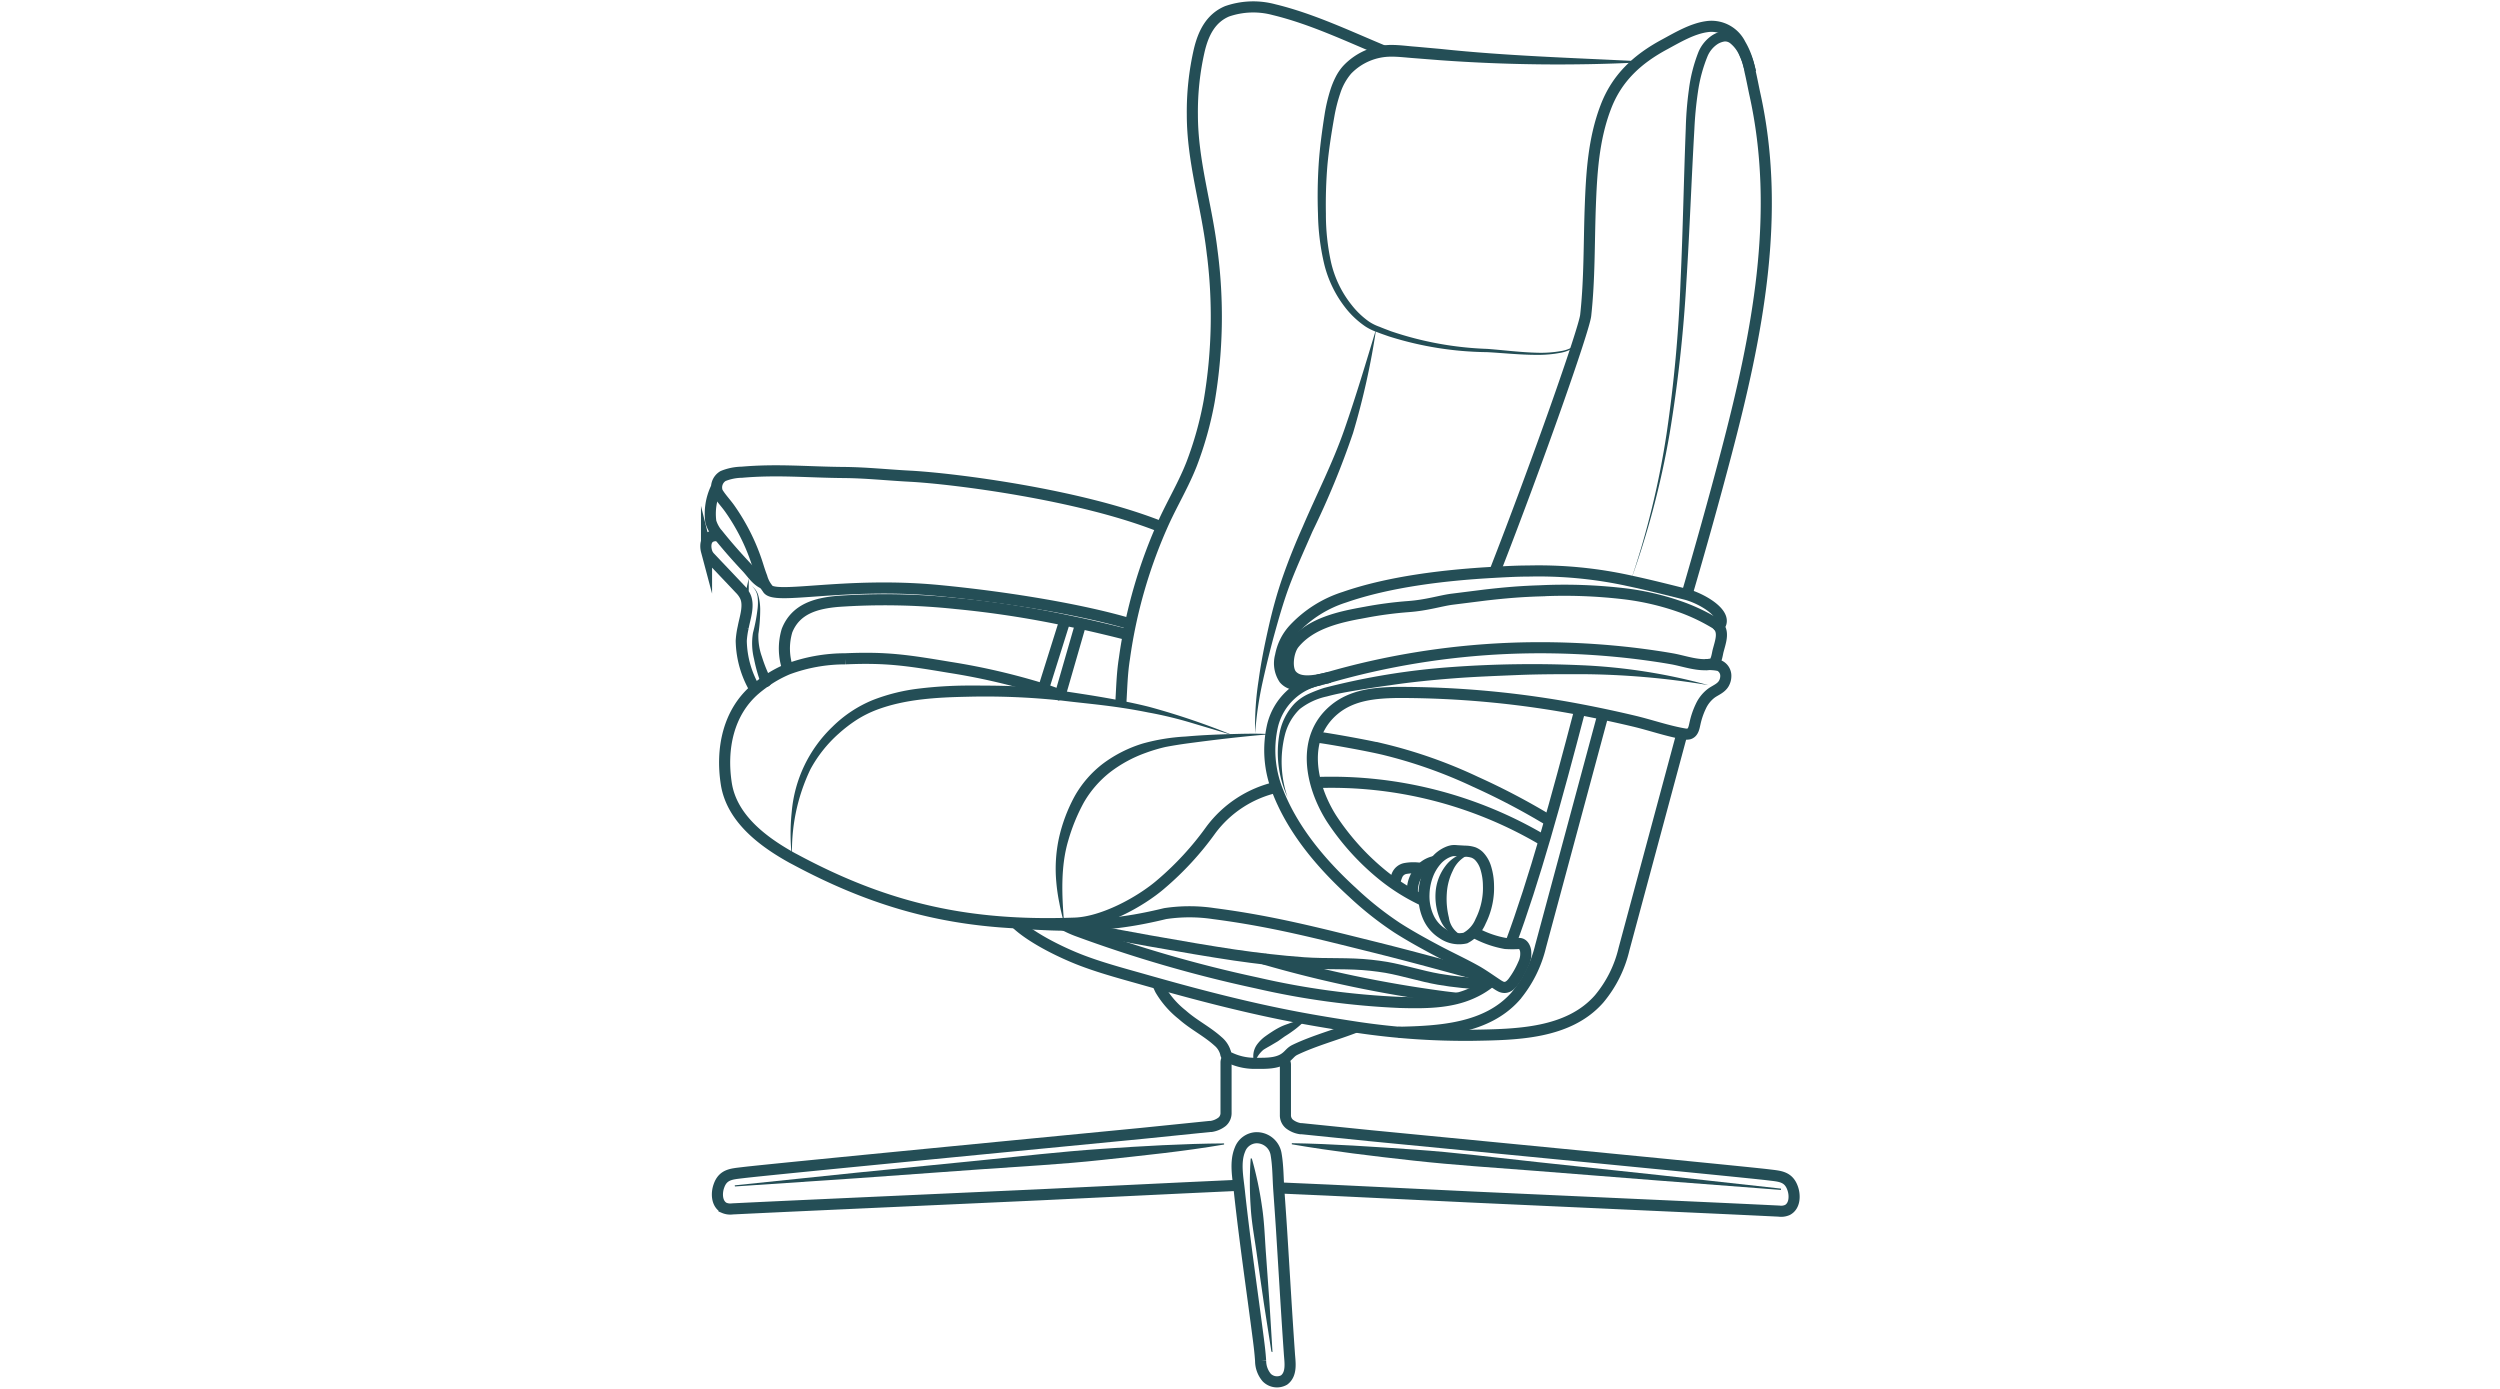 <svg id="Layer_1" data-name="Layer 1" xmlns="http://www.w3.org/2000/svg" viewBox="0 0 360 200"><defs><style>.cls-1{fill:none;stroke:#244e56;stroke-miterlimit:10;stroke-width:1.6px;}.cls-2{fill:#244e56;}</style></defs><path class="cls-1" d="M184.65,152.53a.91.91,0,0,1,.45.75v7.27a1.64,1.64,0,0,0,.57,1.3,3.41,3.41,0,0,0,1.58.68l.18,0,9.81,1c7.35.72,53.34,5.15,57.44,5.65,1.61.2,2.86.22,3.46,1.93.36,1,.35,2.53-.74,3.12a2.23,2.23,0,0,1-1.23.17c-6.76-.33-13.51-.63-20.27-.94l-24-1.09-20.74-1-7-.31"/><path class="cls-1" d="M146.24,132.89c2.45,2.36,7.19,4.54,9.68,5.47,3,1.13,6.16,1.95,9.27,2.84l1.53.43c6.53,1.84,13.35,3.58,20,4.84,2.84.54,5.7,1,8.57,1.44a105.52,105.52,0,0,0,16.85,1.17c6.17-.11,13.68-.18,18.12-5.22a17.35,17.35,0,0,0,3.6-7.2l8.36-31.06"/><path class="cls-1" d="M166.72,141.63a7.29,7.29,0,0,0,.38.9,13,13,0,0,0,3.15,3.6c1.6,1.43,3.55,2.38,5.13,3.81a3.37,3.37,0,0,1,1,1.38q.08.21.12.39a.69.69,0,0,0,.33.48,8.38,8.38,0,0,0,4,.93c1.37,0,3.09.07,4.25-.8.62-.45.74-.84,1.45-1.17,2.67-1.28,6-2.19,8.72-3.25"/><path class="cls-1" d="M177,152.22a.89.89,0,0,0-.45.74v7.27a1.65,1.65,0,0,1-.56,1.3,3.44,3.44,0,0,1-1.59.68l-.17,0-9.82,1c-7.34.72-53.34,5.15-57.43,5.65-1.62.2-2.87.22-3.46,1.93-.36,1-.35,2.53.74,3.13a2.29,2.29,0,0,0,1.22.16c6.76-.33,13.52-.63,20.27-.94l24-1.09,20.73-1,7.77-.36"/><path class="cls-2" d="M180.66,153.11a2.87,2.87,0,0,1,.42-2.79,5.61,5.61,0,0,1,1-1c.34-.25.69-.49,1.06-.73s.74-.46,1.13-.66.81-.36,1.23-.5a11,11,0,0,1,2.57-.65,11.84,11.84,0,0,1-2,1.75c-.34.25-.69.48-1.05.7l-1,.71-1.1.65c-.37.21-.7.39-1,.59A4.13,4.13,0,0,0,180.66,153.11Z"/><path class="cls-1" d="M180.76,163.84a2.62,2.62,0,0,0-2.2,1.69c-.76,1.82-.3,4-.1,5.91.77,7.16,1.83,14.31,2.75,21.45.13,1,.25,2,.32,3.08a3.73,3.73,0,0,0,.88,2.4,2.08,2.08,0,0,0,2.5.35c1.17-.88.84-2.6.76-3.85-.42-6-.76-12-1.14-18-.12-1.84-.25-3.67-.38-5.51-.12-1.69-.1-3.47-.39-5.14A2.83,2.83,0,0,0,180.76,163.84Z"/><path class="cls-2" d="M105.8,170.69l17.59-1.83L141,167.11c5.86-.59,11.72-1.27,17.59-1.67s11.77-.75,17.68-.79v.16c-5.83,1-11.69,1.58-17.55,2.22s-11.75.94-17.62,1.36l-17.63,1.27-17.64,1.19Z"/><path class="cls-2" d="M183.08,194.63,182,187.7l-1-6.94c-.31-2.31-.77-4.61-.9-6.94a50.1,50.1,0,0,1,0-7h.16a51.37,51.37,0,0,1,1.46,6.88c.36,2.31.41,4.65.59,7l.5,7,.43,7Z"/><path class="cls-2" d="M256.46,171.35,238.82,170l-17.63-1.39c-5.88-.46-11.77-.83-17.63-1.48s-11.72-1.35-17.54-2.35v-.16c5.91.09,11.79.52,17.68.92s11.73,1.16,17.59,1.79l17.59,1.88,17.58,1.95Z"/><path class="cls-1" d="M201.36,148.65c5.91-.12,12.74-.49,16.89-5.2a17.66,17.66,0,0,0,3.6-7.2l9-33.41"/><path class="cls-1" d="M217.52,135.91c3.41-9.16,6.6-20.73,10-33.74"/><path class="cls-1" d="M214.8,141.25c-.23.19-.45.36-.68.53A11.73,11.73,0,0,1,212,143c-3.21,1.48-7,1.44-10.44,1.35A113.34,113.34,0,0,1,181,141.55,189.83,189.83,0,0,1,155,134a15.37,15.37,0,0,1-1.93-.9"/><path class="cls-2" d="M211.68,123a4.42,4.42,0,0,0-2.48,2.39,8.45,8.45,0,0,0-.86,3.28,11.14,11.14,0,0,0,.3,3.46,3.38,3.38,0,0,0,2,2.65,2.31,2.31,0,0,1-1.94-.54,4.65,4.65,0,0,1-1.25-1.67,8.47,8.47,0,0,1-.73-4,7.08,7.08,0,0,1,1.42-3.86,5.05,5.05,0,0,1,1.54-1.37A2.75,2.75,0,0,1,211.68,123Z"/><path class="cls-1" d="M214.33,128.49a10.78,10.78,0,0,1-1.12,4.17,4.78,4.78,0,0,1-2.2,2.42,4.16,4.16,0,0,1-3.3-.66,5.38,5.38,0,0,1-2-2.28,7.38,7.38,0,0,1-.66-3.38,8.38,8.38,0,0,1,.51-2.68,6.9,6.9,0,0,1,1.2-2.09,4.49,4.49,0,0,1,1.64-1.26,3,3,0,0,1,.72-.23,2.66,2.66,0,0,1,.63,0l1.18.07a4,4,0,0,1,1.28.2,2.54,2.54,0,0,1,.74.48,4.13,4.13,0,0,1,1,1.72,8.94,8.94,0,0,1,.39,2.51C214.35,127.81,214.35,128.15,214.33,128.49Z"/><path class="cls-1" d="M203.38,128.79c0-.16,0-.31,0-.48a4.55,4.55,0,0,1,1.3-3.21,3.74,3.74,0,0,1,2.11-1.08"/><path class="cls-1" d="M200.8,127.29a7.19,7.19,0,0,1,.37-1.23,1.62,1.62,0,0,1,1.22-1,6.66,6.66,0,0,1,2.27,0"/><path class="cls-1" d="M189.45,106.13c.55,0,6.41,1,9.57,1.72a69.29,69.29,0,0,1,13.47,4.74,99,99,0,0,1,10.69,5.63s0,0,0,0"/><path class="cls-1" d="M110.08,84.09c-1.2-.52-1.74-1.52-2.6-2.43-1.38-1.47-2.73-3-4-4.58a5.11,5.11,0,0,1-1.12-1.94,8.59,8.59,0,0,1,.77-4.88"/><path class="cls-1" d="M167.28,75.9c-11.64-4.69-30-7-36.28-7.33-3.28-.17-6.2-.5-9.49-.53C116.3,68,112,67.55,106.83,68a7.49,7.49,0,0,0-2.71.55,1.91,1.91,0,0,0-.8,2.34c.51.85,1.21,1.56,1.78,2.37a29.67,29.67,0,0,1,1.61,2.56,29.21,29.21,0,0,1,2.41,5.57c.18.58.37,1.16.59,1.73a4.53,4.53,0,0,0,.81,1.61v0c.78,1.77,11-1,24.68.31,10.41,1,21.07,2.85,27.63,4.83"/><path class="cls-1" d="M191.47,97.53c-3,.79-4.56.67-5.44-.28s-.55-3.5.32-4.56c2.44-3,6.62-3.87,10.25-4.52a56.07,56.07,0,0,1,6.19-.82c2.66-.19,4.68-.85,6.28-1.06l4.85-.61c2.82-.32,5-.51,7.83-.6a73.6,73.6,0,0,1,12.38.45,37.74,37.74,0,0,1,8.26,2,27.67,27.67,0,0,1,4.49,2.16,2.21,2.21,0,0,1,.66.57"/><path class="cls-1" d="M215.22,82.41C208,82.8,200,83.77,193.59,86a17,17,0,0,0-7.34,4.66,7.7,7.7,0,0,0-1.85,3.77,4.06,4.06,0,0,0,.53,3.34,2.4,2.4,0,0,0,1.15.72,3.51,3.51,0,0,0,2,0,23.87,23.87,0,0,1,3-.86q3.19-.93,6.43-1.66a110.63,110.63,0,0,1,26.22-2.68,115.34,115.34,0,0,1,11.75.8c1.77.22,3.54.47,5.3.78s4,1.17,5.82.72c.55-.14.69-1.4.8-1.83.32-1.25.84-2.55.13-3.51,1.45-1.7-2.15-3.92-4.6-4.63l-.27-.07c-2.82-.71-5.38-1.35-7.86-1.88A61,61,0,0,0,220,82.23c-1.55,0-3.16.09-4.82.18"/><path class="cls-1" d="M103.49,77.15c-1.88-.21-2,1.28-1.75,2.22a1.93,1.93,0,0,0,.5.89c1.42,1.51,2.85,3,4.28,4.52a4.13,4.13,0,0,1,.75,1c.7,1.34,0,3.18-.25,4.56a11.75,11.75,0,0,0-.28,1.94,14.16,14.16,0,0,0,2,7"/><path class="cls-1" d="M113.45,96.34a9,9,0,0,1-.12-5.53c1.25-3.15,4.2-3.93,7.29-4.21a97.62,97.62,0,0,1,17,.3,142.64,142.64,0,0,1,15.73,2.4l2.28.48c2.34.52,4.65,1.07,6.89,1.65"/><path class="cls-1" d="M190.25,97.86a8.86,8.86,0,0,0-7,6.62,15.81,15.81,0,0,0,.74,9.44c2.2,5.67,6.34,10.54,10.79,14.6a47.78,47.78,0,0,0,6.43,5.09c1.87,1.19,3.81,2.26,5.77,3.3s3.91,1.93,5.79,3c1,.59,1.9,1.24,2.86,1.87a4.17,4.17,0,0,0,.54.31c.72.3,1.27-.11,1.7-.66a12.73,12.73,0,0,0,1.5-2.61,3.34,3.34,0,0,0,.32-1.89c-.08-.5-.36-1.06-.91-1.07a14.69,14.69,0,0,1-2,0,14.3,14.3,0,0,1-4.59-1.66"/><path class="cls-1" d="M204.93,129.66a28.27,28.27,0,0,1-6.19-3.94,35.74,35.74,0,0,1-7-7.85c-3-4.73-4.49-11.66.44-15.72,2.56-2.1,5.82-2.38,9-2.44a139.26,139.26,0,0,1,26.56,2.51q3.81.73,7.59,1.63c2.38.57,4.77,1.41,7.18,1.83a1.65,1.65,0,0,0,.7,0c.66-.19.75-1,.89-1.6a11.08,11.08,0,0,1,.81-2.35,5,5,0,0,1,1.55-1.93c.61-.43,1.35-.68,1.76-1.36a2.18,2.18,0,0,0,.29-1.28,1.61,1.61,0,0,0-.92-1.31,6.87,6.87,0,0,0-2-.14"/><path class="cls-1" d="M182,138.09A176.23,176.23,0,0,0,208,143.54c.65.08,1.3.16,1.95.22"/><path class="cls-2" d="M108.23,84.37a2.57,2.57,0,0,1,1,1.5,7.88,7.88,0,0,1,.24,1.81,23.93,23.93,0,0,1-.26,3.6,8.72,8.72,0,0,0,.51,3.3A21.09,21.09,0,0,0,111,97.76a.8.8,0,0,1-.34,1.08.79.79,0,0,1-1.08-.34l0-.08a22.07,22.07,0,0,1-1-3.54,9.24,9.24,0,0,1-.15-3.75,24.66,24.66,0,0,0,.66-3.47,7.23,7.23,0,0,0,0-1.74A2.47,2.47,0,0,0,108.23,84.37Z"/><path class="cls-2" d="M185.41,114.8a15.38,15.38,0,0,1-1.16-9.17,8.54,8.54,0,0,1,2.16-4.31,6.89,6.89,0,0,1,2.05-1.41,20.27,20.27,0,0,1,2.24-.86,101.88,101.88,0,0,1,18.38-3,159.83,159.83,0,0,1,18.57-.26A82.14,82.14,0,0,1,246,98.66a114.55,114.55,0,0,0-18.36-1.58c-3.07,0-6.14,0-9.22.13s-6.14.24-9.2.48-6.1.54-9.14,1c-1.52.2-3,.43-4.55.69s-3,.51-4.46.91a9.54,9.54,0,0,0-3.91,1.82,7.87,7.87,0,0,0-2.14,3.74A15.87,15.87,0,0,0,185.41,114.8Z"/><polyline class="cls-1" points="150.24 99.23 153.36 89.3 153.4 89.16"/><polyline class="cls-1" points="152.65 100.15 152.66 100.1 155.64 89.78 155.69 89.62"/><path class="cls-1" d="M147.88,133c8.65.59,13.77.05,19.9-1.44a23.46,23.46,0,0,1,7,0c8.42,1.09,15.11,2.85,22.82,4.76,5.29,1.31,10.87,2.84,16.17,4.3"/><path class="cls-1" d="M189.45,112.69a59.86,59.86,0,0,1,32.9,8.38"/><path class="cls-1" d="M152.83,100.17h0l-.16-.07c-.76-.29-1.56-.59-2.43-.87a95.84,95.84,0,0,0-13.54-3.14c-6-1-9-1.48-15-1.22a23.77,23.77,0,0,0-8.22,1.47,17.16,17.16,0,0,0-3.63,2.06c-.29.21-.57.43-.86.66l-.27.23c-3.83,3.3-4.92,8.49-4.13,13.58.78,4.93,5.17,8.29,9.49,10.68l.44.23c10.46,5.62,20,8.4,30.86,9.06h0c3,.19,6.15.21,9.43.09,4-.15,9.34-3,12.37-5.61a43.52,43.52,0,0,0,7.2-7.83,16.28,16.28,0,0,1,9.45-6.13"/><path class="cls-1" d="M153.2,133.18c6.59,1.29,17.9,3.36,24.53,4.34,3.32.48,6.65.88,10,1.12s6.47,0,9.69.36c.73.08,1.47.18,2.2.3,2.54.45,5,1.26,7.56,1.71,2,.36,4.73.61,7,.77"/><path class="cls-2" d="M114.07,123.71a29.73,29.73,0,0,1-.06-6.8,19.25,19.25,0,0,1,5.86-12.25,17.92,17.92,0,0,1,5.83-3.86,27.1,27.1,0,0,1,6.75-1.66,60.51,60.51,0,0,1,6.84-.42c2.27,0,4.55,0,6.82.1,1.14.07,2.28.16,3.41.27l3.43.4h0c2.1.32,4.2.63,6.29,1s4.19.78,6.25,1.3a104.94,104.94,0,0,1,12.06,4.09l-6.09-1.82a56.68,56.68,0,0,0-6.15-1.47c-2.06-.42-4.15-.74-6.23-1s-4.2-.46-6.29-.72h-.05a102.68,102.68,0,0,0-13.38-.54c-4.47.09-9,.34-13.08,1.87a15.9,15.9,0,0,0-2.89,1.44,20.83,20.83,0,0,0-2.61,2,18.89,18.89,0,0,0-4.07,5.12A27.22,27.22,0,0,0,114.07,123.71Z"/><path class="cls-2" d="M153.24,133c-.27-1-.52-2-.7-3a26.08,26.08,0,0,1-.44-3.07,21,21,0,0,1,.39-6.26,23.22,23.22,0,0,1,2.21-5.92,15.39,15.39,0,0,1,4.2-4.84,18.72,18.72,0,0,1,5.68-2.85,28.56,28.56,0,0,1,6.16-1c2-.18,4.1-.28,6.15-.34s4.09-.12,6.14,0c-4.08.32-8.14.81-12.18,1.35-1,.14-2,.3-3,.49a23.5,23.5,0,0,0-2.86.85,18.9,18.9,0,0,0-5.15,2.8,15.21,15.21,0,0,0-3.78,4.37,26.82,26.82,0,0,0-2.24,5.49C152.73,124.76,152.89,128.87,153.24,133Z"/><path class="cls-2" d="M227.53,48.64a2.23,2.23,0,0,1-1,1.48,5.22,5.22,0,0,1-1.69.66,17.18,17.18,0,0,1-3.57.32c-2.39,0-4.76-.26-7.12-.39A48.47,48.47,0,0,1,200,48.44c-.57-.2-1.14-.39-1.69-.61a7.85,7.85,0,0,1-1.68-.81,12.66,12.66,0,0,1-2.72-2.49A16.58,16.58,0,0,1,190.68,38a33.67,33.67,0,0,1-.89-7.18,71.71,71.71,0,0,1,.1-7.18c.16-2.41.48-4.76.85-7.14a24.4,24.4,0,0,1,.84-3.58,12.35,12.35,0,0,1,.71-1.75,7.43,7.43,0,0,1,1.09-1.64,9.55,9.55,0,0,1,6.93-3.06c1.33,0,2.45.18,3.64.26l3.54.32c9.43,1,18.92,1.28,28.41,1.76V9a236.19,236.19,0,0,1-28.53-.33l-3.56-.28c-1.17-.08-2.42-.24-3.46-.23a8,8,0,0,0-5.79,2.45A8.26,8.26,0,0,0,193,13.43a22.68,22.68,0,0,0-.85,3.34c-.41,2.31-.78,4.66-1,7a69,69,0,0,0-.22,7,32.16,32.16,0,0,0,.74,7,15.32,15.32,0,0,0,3,6.19,11.69,11.69,0,0,0,2.47,2.35,6.73,6.73,0,0,0,1.52.75c.54.23,1.09.43,1.64.64a48.22,48.22,0,0,0,13.88,2.54c2.38.18,4.73.49,7.09.55a16.55,16.55,0,0,0,3.52-.24A4.69,4.69,0,0,0,226.4,50a2.07,2.07,0,0,0,1-1.34Z"/><path class="cls-1" d="M215.22,82.41c6.19-15.85,12.91-35,13.12-37,.57-5.17.47-10.39.66-15.59.18-4.86.46-9.74,2.21-14.34,1.61-4.28,4.6-7,8.56-9.12,1.84-1,3.92-2.23,6-2.52a4.63,4.63,0,0,1,4.84,2.54,10.69,10.69,0,0,1,1.14,2.75,1.21,1.21,0,0,1,.05.18c.08.3.16.61.23.91l0,.15c.23,1,.42,2,.63,3,3.91,17.42.38,34.91-4.08,51.89-1.79,6.82-3.7,13.62-5.68,20.4"/><path class="cls-1" d="M199.38,7.39c-5.21-2.16-10.43-4.67-15.93-6a11.5,11.5,0,0,0-6.75.24c-2.38,1-3.43,3.2-4,5.59a39.41,39.41,0,0,0-1,9.32c0,6.68,2.05,13,2.83,19.58a72.55,72.55,0,0,1-.42,21.72,51.11,51.11,0,0,1-2.5,8.94c-1.1,2.83-2.66,5.46-3.94,8.22a71.28,71.28,0,0,0-5.75,19.8c-.36,2.26-.38,4.29-.53,6.6"/><path class="cls-2" d="M180.74,105.6a42.53,42.53,0,0,1,.5-7.64c.34-2.53.84-5,1.41-7.54s1.24-5,2.08-7.4,1.81-4.81,2.85-7.14c2-4.68,4.33-9.2,6-14s3.12-9.65,4.59-14.53a108.22,108.22,0,0,1-3.33,15A119.82,119.82,0,0,1,189,76.52c-1,2.31-2.06,4.62-3,7s-1.64,4.77-2.32,7.21-1.29,4.9-1.84,7.38A51.33,51.33,0,0,0,180.74,105.6Z"/><path class="cls-2" d="M251.29,10.53c-.1-.45-.19-.83-.31-1.26a9.44,9.44,0,0,0-.46-1.17,4.61,4.61,0,0,0-1.37-1.87,1.18,1.18,0,0,0-.79-.26,2.67,2.67,0,0,0-1,.36,3.91,3.91,0,0,0-1.47,1.76,21.47,21.47,0,0,0-1.38,5.11,53.08,53.08,0,0,0-.52,5.4c-.42,7.31-.68,14.64-1.15,22a203.3,203.3,0,0,1-2.42,21.88,124.24,124.24,0,0,1-5.63,21.24A123,123,0,0,0,240,62.37a199.79,199.79,0,0,0,2-21.85c.34-7.32.46-14.64.75-22a49.59,49.59,0,0,1,.44-5.54,22.44,22.44,0,0,1,1.39-5.5,5.39,5.39,0,0,1,2-2.41,4.11,4.11,0,0,1,1.58-.59A2.67,2.67,0,0,1,250,5a6.13,6.13,0,0,1,1.92,2.44,12.1,12.1,0,0,1,.57,1.38c.14.45.26,1,.37,1.41Z"/></svg>